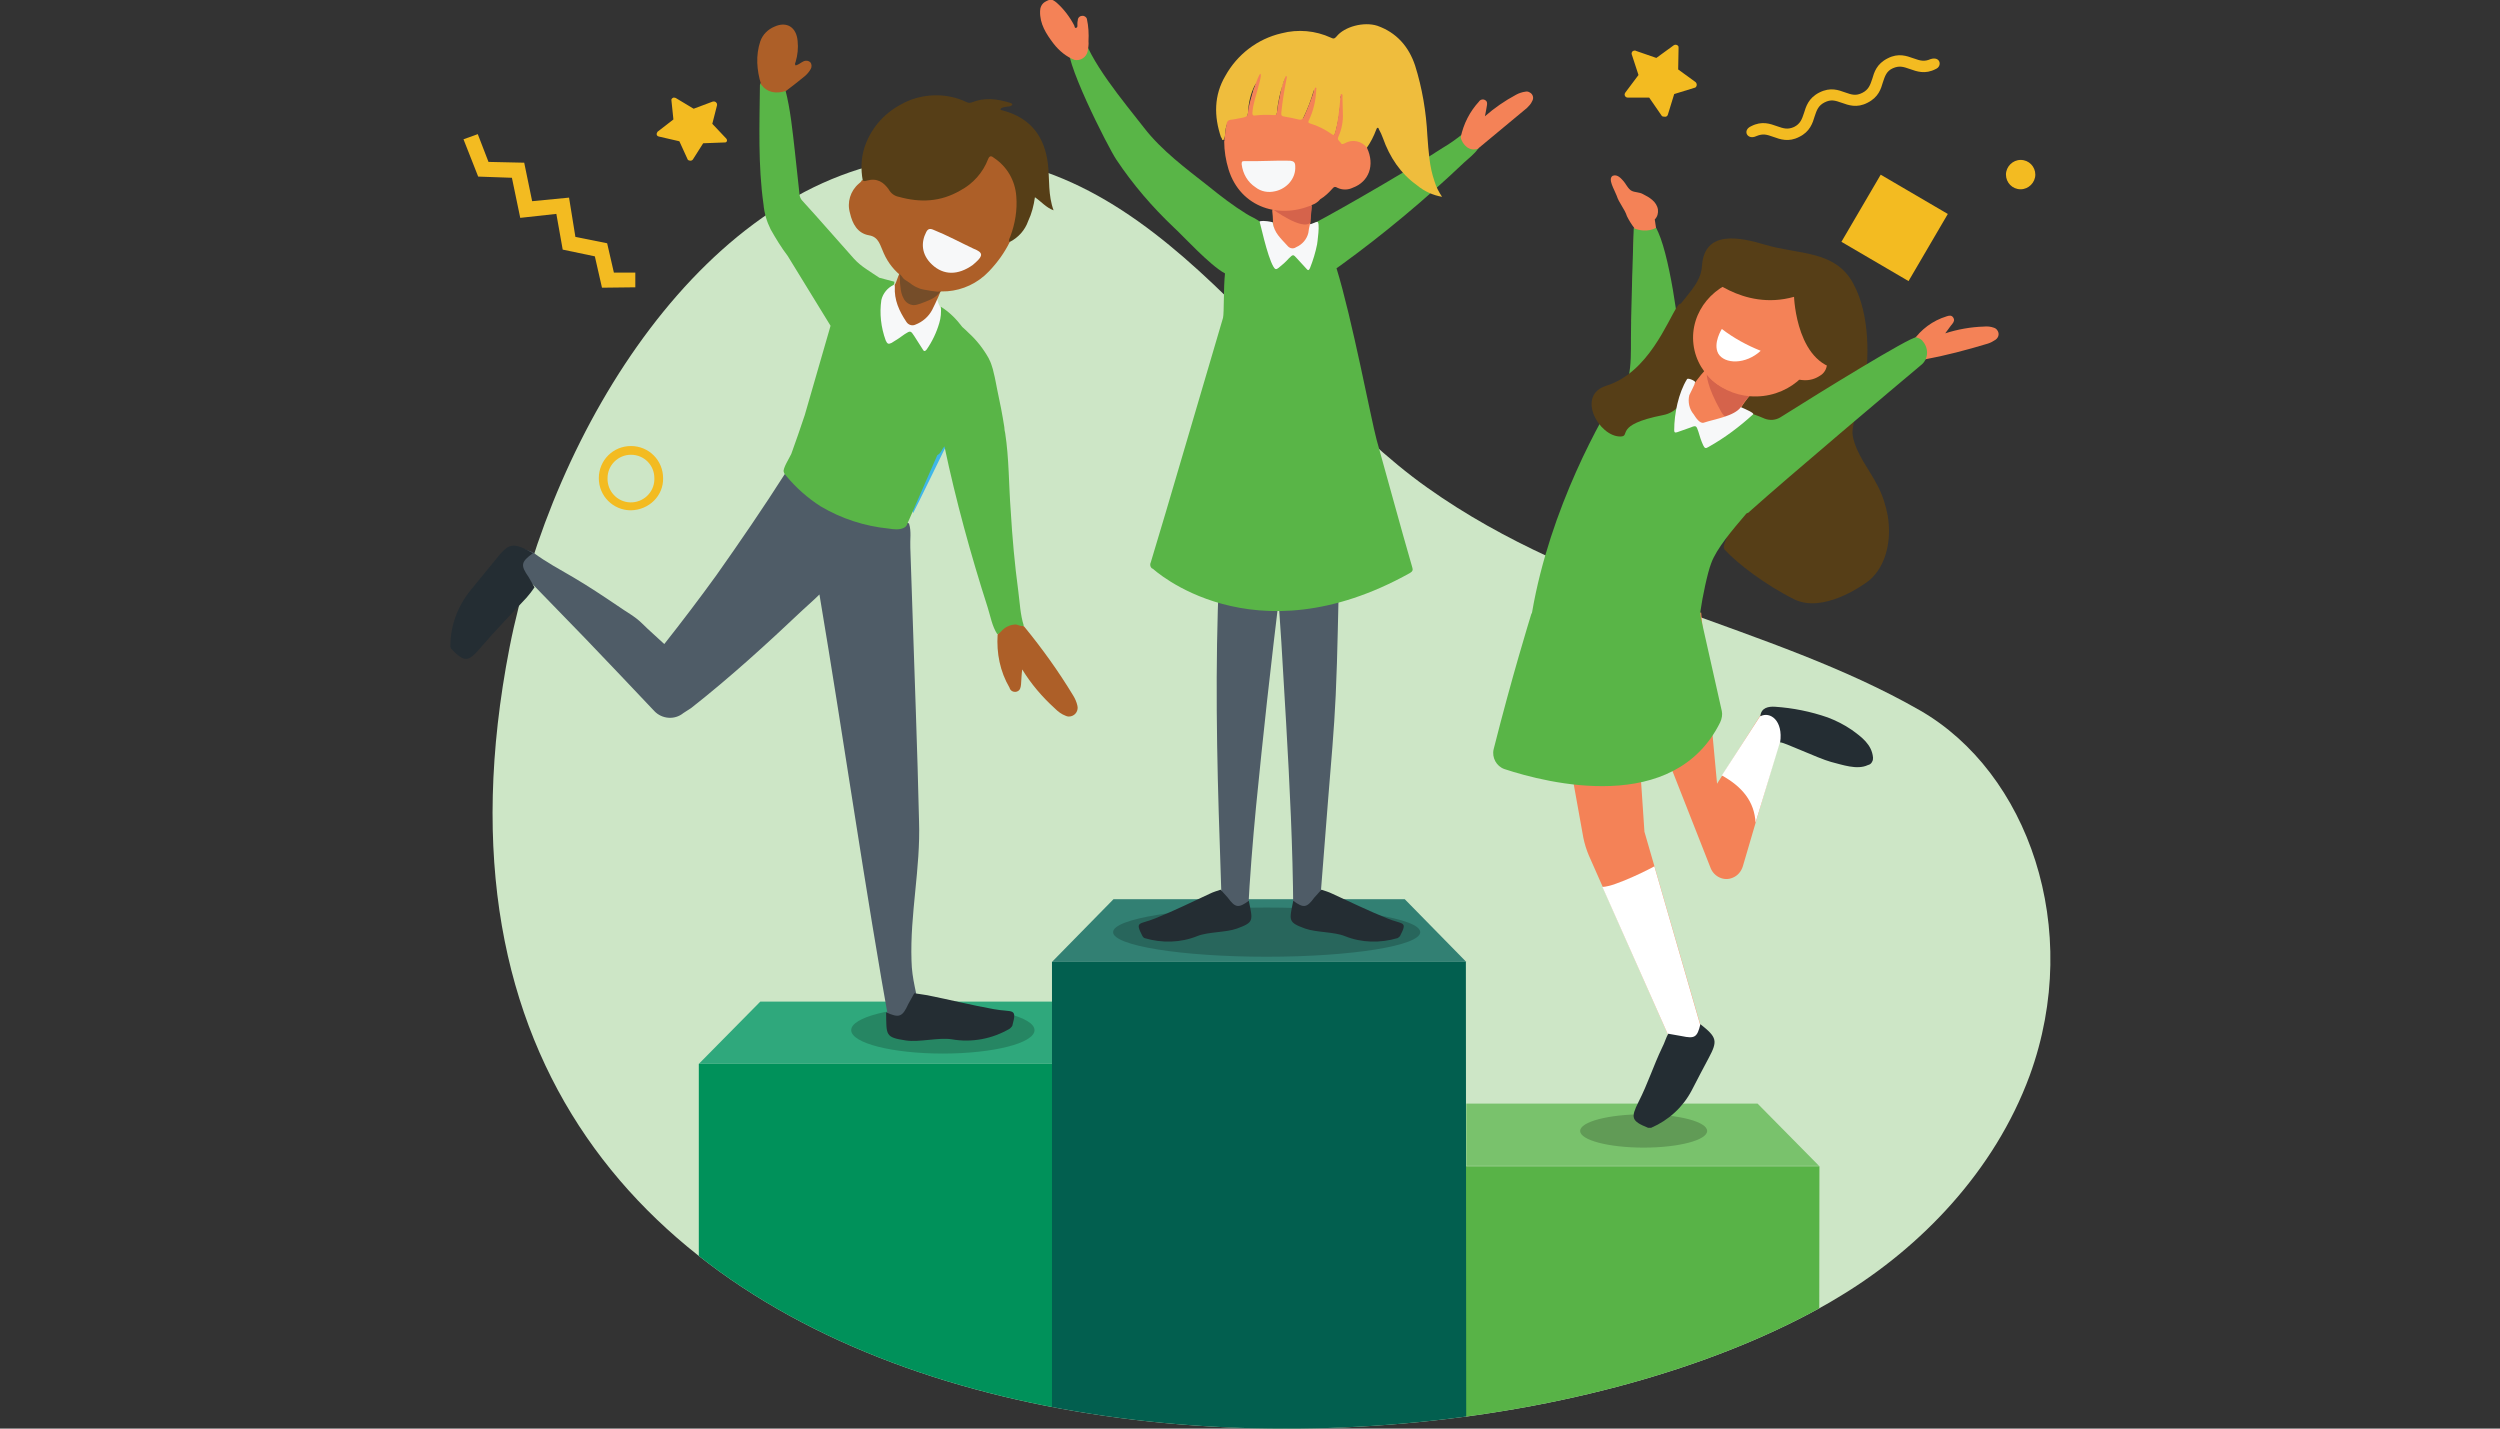 <?xml version="1.0" encoding="UTF-8"?> <!-- Generator: Adobe Illustrator 25.2.3, SVG Export Plug-In . SVG Version: 6.00 Build 0) --> <svg xmlns="http://www.w3.org/2000/svg" xmlns:xlink="http://www.w3.org/1999/xlink" version="1.1" id="Layer_1" x="0px" y="0px" viewBox="0 0 630 360" style="enable-background:new 0 0 630 360;" xml:space="preserve"><rect x="0" y="0" width="630" height="360" fill="#333333" stroke="none"/> <style type="text/css"> .st0{fill:#F48257;} .st1{fill:#CDE6C6;} .st2{clip-path:url(#SVGID_2_);} .st3{fill:#00915A;} .st4{fill:#2FA87C;} .st5{fill:#58B347;} .st6{fill:#79C26C;} .st7{fill:#025F4F;} .st8{fill:#328073;} .st9{opacity:0.2;enable-background:new ;} .st10{fill:#4F5C67;} .st11{fill:#59B547;} .st12{fill:#D5634B;} .st13{fill:#EFBD3D;} .st14{fill:#F7F8F9;} .st15{fill:#242D33;} .st16{fill:#AD5F28;} .st17{fill:#3FB6E8;} .st18{fill:#563E17;} .st19{fill:#754D29;} .st20{fill:#FFFFFF;} .st21{fill:#F3BB21;} </style> <g> <path class="st0" d="M482,86c-0.2,1-0.1,2.2,0.5,3.1c0.5,0.9,1.4,1.4,2.4,1.5c5.4-1,10.7-2.4,16-4c0.7-0.2,1.4-0.6,2-1 c0.8-0.6,1-1.6,0.4-2.4c-0.2-0.3-0.5-0.5-0.8-0.6c-0.8-0.3-1.7-0.4-2.6-0.3c-3.3,0.1-6.6,0.7-9.7,1.7c0.7-0.9,1.2-1.7,1.8-2.4 c0.4-0.5,0.6-1,0.2-1.6c-0.4-0.6-1-0.5-1.6-0.3C487,80.8,484.1,83,482,86z"></path> <path class="st1" d="M483.8,179c-37.7-21.6-85-28.3-124.1-56.1c-40.4-28.6-70.2-89.3-128.5-83.3c-53.4,5.5-92,68.5-102.8,123.6 c-41,210.4,224,227.5,332.7,165c1-0.6,2-1.2,3-1.8c19.9-12.1,38.5-31.2,47.4-55.4C525,233.9,511,194.6,483.8,179z"></path> <g> <defs> <path id="SVGID_1_" d="M483.8,179c-37.7-21.6-85-28.3-124.1-56.1c-40.4-28.6-70.2-89.3-128.5-83.3c-53.4,5.5-92,68.5-102.8,123.6 c-41,210.4,224,227.5,332.7,165c1-0.6,2-1.2,3-1.8c19.9-12.1,38.5-31.2,47.4-55.4C525,233.9,511,194.6,483.8,179z"></path> </defs> <clipPath id="SVGID_2_"> <use xlink:href="#SVGID_1_" style="overflow:visible;"></use> </clipPath> <g class="st2"> <path class="st3" d="M265.1,377.6h-89V268.1h89.1L265.1,377.6L265.1,377.6z"></path> <polygon class="st4" points="176.1,268.1 191.6,252.4 265.1,252.4 265.1,268.1 "></polygon> <path class="st5" d="M458.4,377.6h-89v-83.7h89.1L458.4,377.6L458.4,377.6z"></path> <polygon class="st6" points="458.4,293.8 442.9,278.1 369.5,278.1 369.5,293.8 "></polygon> <path class="st7" d="M369.5,377.6H265.1V242.4h104.3L369.5,377.6L369.5,377.6z"></path> <polygon class="st8" points="354,226.6 346.7,226.6 287.9,226.6 280.6,226.6 265.1,242.4 287.9,242.4 346.7,242.4 369.5,242.4 "></polygon> <ellipse class="st9" cx="319.2" cy="234.9" rx="38.7" ry="6.2"></ellipse> <ellipse class="st9" cx="414.2" cy="285" rx="16" ry="4.2"></ellipse> <ellipse class="st9" cx="237.6" cy="259.6" rx="23.1" ry="5.9"></ellipse> </g> </g> <path class="st10" d="M325.9,229.3c-0.1-15.7-0.9-31.5-1.8-47.2c-0.8-13.5-1.5-27.1-2.7-40.6c5.3,1.2,10.7,1.5,16.1,1.1 c-0.3,10.9-0.4,21.8-0.9,32.6c-0.4,8.7-1.2,17.4-1.9,26.1c-0.7,8.9-1.4,17.7-2.1,26.7c0,0.4,0,0.8-0.1,1.2L325.9,229.3z"></path> <path class="st10" d="M314.5,230c0.9-17.9,2.9-35.6,4.8-53.4c1.1-9.7,2.2-19.5,3.4-29.2c-0.1-0.5-0.2-0.6-0.7-0.6 c-3.7,0-7.4-0.3-11-0.9l-3.8-0.7c-1,22.7-0.6,45.4,0.2,68.1c0.2,5.1,0.3,10.3,0.5,15.5L314.5,230z"></path> <path class="st11" d="M371.5,36.8c-0.9-0.3-1.6-0.9-2.1-1.6c-0.4-0.5-0.1-1.2-0.5-1.7c-1.7,1.4-3.5,2.7-5.4,3.8 c-10.5,6.9-32.7,19.4-32.9,19.2c-0.5-0.1-0.7,0.4-1,0.6c-0.8,1-2.1,1.3-3.2,0.7c-1.1-0.5-2.4-1-3.5-1.4c-0.4-0.2-4.8-0.7-5.3-0.4 l0,0c-0.6-0.7-2.8-1.6-3.5-2.1c-3.4-2.1-6.5-4.5-9.6-7c-5.6-4.4-11.8-9-16.2-14.7c-4.8-6.2-14.2-17.2-15.7-24.6 c-1,1.1-2,2.2-3.1,3.3c-0.4,0.4-0.2,0.2,0,0.1c-2.3,2.6,9.9,26.4,11.8,29.2c4.2,6.3,9.1,12,14.6,17.2c1.8,1.6,9,9.5,12.8,11.5 c-0.4,3.6-0.2,9.9-0.5,11.2c-2.7,9-15.2,51.9-18.2,61.6c-0.3,0.6-0.1,1.3,0.4,1.6c0,0,0.1,0,0.1,0c0,0,25,23.3,64.8,1.1 c0.7-0.4,0.8-0.8,0.6-1.4c-3.1-10.7-6-21.5-9-32.2c-1.4-5.2-6.2-30.6-10.1-43.2c0.3-0.2,0.7-0.5,1-0.7 c10.9-7.9,21.3-16.6,31.1-25.9c1.3-1.2,2.7-2.2,3.7-3.7C372.2,37,371.8,36.9,371.5,36.8z"></path> <path class="st0" d="M320.8,56c0,1.4,0.3,2.8,1,4.1c0.8,1.4,2.1,2.5,3.7,2.9c0.8,0.2,1.6-0.1,2.1-0.7c1.1-0.9,1.9-2.2,2.3-3.5 c0.4-1.4,0.2-3,0.4-4.4c0.1-1.1,0.2-2.2,0.2-3.3c-1.7-0.4-3.4-0.6-5.2-0.5c-1.4,0-2.7,0.5-3.9,1.3c-0.4,0.3-0.7,0.7-0.8,1.2 C320.7,53.9,320.8,55.2,320.8,56z"></path> <path class="st12" d="M320.7,52.7c0,0,7.5,5.5,9.5,3.4l0.4-4.3L320.7,52.7z"></path> <path class="st0" d="M274.1,12.9c-0.3,1.5-1.8,2.5-3.3,2.2c-2.1-0.8-3.9-2.3-5.3-4.1c-1.9-2.5-3.5-5-3.4-8.2c0-0.9,0.4-1.8,1.2-2.3 c1.4-0.8,1.8-0.8,3,0.2c1.8,1.6,3.3,3.6,4.4,5.7c0.1,0.2,0.1,0.8,0.5,0.6c0.4-0.1,0.3-0.5,0.3-0.8c0-0.4,0-0.8,0.1-1.1 c0-0.6,0.5-1.1,1.1-1.1c0.5-0.1,1.1,0.3,1.2,0.8c0.4,1.8,0.5,3.7,0.4,5.6C274.4,11.3,274.2,12.2,274.1,12.9z"></path> <path class="st13" d="M307.7,34.6c-1.8-5.3-1.8-10.6,1.1-15.5c3-5.4,8.1-9.3,14.1-10.7c4.2-1.1,8.6-0.7,12.5,1.1 c0.6,0.3,0.9,0.3,1.4-0.3c2-2.5,6.9-3.8,10.3-2.7c4.8,1.7,7.9,5.2,9.5,10c1.8,5.7,2.8,11.7,3.1,17.7c0.3,3.9,0.5,7.8,1.8,11.5 c0.4,1.4,1.1,2.7,1.9,3.9c-2.3-0.4-4.5-1.4-6.3-2.9c-4.2-3-6.9-7.1-8.6-11.9c-0.3-0.8-0.6-1.5-1-2.2c-0.1-0.2-0.1-0.4-0.3-0.4 c-0.2,0-0.3,0.2-0.4,0.5c-0.6,1.6-1.4,3.2-2.4,4.6c-0.3,0.1-0.5-0.1-0.6-0.2c-1.2-1.2-3-1.5-4.6-0.8c-0.6,0.4-1.5,0.3-2-0.3 c-0.5-0.5-0.6-1.3-0.2-1.9c0.8-2.3,1.1-4.8,0.8-7.2c0-0.3,0-0.5,0-0.8c0-0.4,0-0.8,0-1.2c0-0.2,0.1-0.2,0.1-0.4 c0-0.1,0-0.2-0.1-0.3v0.2c0,0.3,0,0.5,0,0.8c-0.1,2.7-0.5,5.3-1.2,7.9c-0.4,1.4-0.7,1.6-2,0.8c-1.5-0.9-3-1.7-4.7-2.3 c-0.6-0.2-1-0.6-0.6-1.3c1.1-2.4,1.7-4.9,1.8-7.5c0,0,0.1-0.1,0-0.1c-0.7,2.5-1.6,4.8-2.7,7.1c-0.2,0.6-0.8,0.9-1.4,0.7 c0,0,0,0-0.1,0c-1.2-0.3-2.5-0.6-3.7-0.8c-0.6-0.1-1-0.4-0.9-1.1c0.3-2.6,0.2-5.2,1.1-7.7c0.1-0.3,0.2-0.6,0.3-0.8 c0-0.1,0.1-0.2,0.2-0.3c-0.2,0-0.1,0.2-0.2,0.2c-0.1,0.3-0.2,0.5-0.3,0.8c-0.8,2.5-1.4,5-1.6,7.6c-0.1,0.7-0.4,1.1-1.1,1.1 c-1.5-0.1-3-0.1-4.5,0.1c-0.8,0.1-1.1-0.2-1.1-1c0-2.1,0.3-4.3,0.9-6.3c0.5-0.5,0.5-1.4,0.9-2c0.1-0.2,0.3-0.3,0.4-0.5 c0-0.1,0.1-0.1,0.1-0.2c0,0-0.1,0.1-0.1,0.2c-0.1,0.2-0.2,0.4-0.4,0.5c-0.2,0.5-0.5,1-0.8,1.4c-1,2.1-1.5,4.4-1.6,6.7 c-0.1,1.1-0.3,1.4-1.5,1.7c-0.9,0.2-1.9,0.2-2.8,0.5c-0.7,0.2-1,0.5-1.2,1.3c-0.3,1.1-0.1,2.3-0.6,3.3 C307.7,35.5,308.1,34.8,307.7,34.6z"></path> <path class="st0" d="M344.5,37.3c-1.3-1.8-3.7-2.3-5.6-1.2c-0.5,0.2-0.8,0.4-1.1-0.2c-0.4-0.5-0.9-0.7-0.5-1.5 c0.8-1.8,1.2-3.8,1.1-5.8c0-0.9-0.1-3.1-0.1-4.1c0-0.3,0.2-0.8-0.4-0.8c0,0.2-0.1,0.4-0.1,0.6c-0.2,2.7-0.6,6.6-1.4,9.2 c-0.2,0.5-0.3,0.7-0.8,0.3c-1.7-1.2-3.5-2.1-5.5-2.7c-0.4-0.2-0.5-0.2-0.3-0.7c1.2-2.5,1.8-5.1,1.9-7.9c0.1-0.2,0.1-0.5-0.3-0.4 c-0.8,2.5-1.7,4.9-2.8,7.3c-0.3,0.6-0.6,0.9-1.4,0.7c-1.1-0.3-2.3-0.5-3.4-0.7c-0.8-0.1-1-0.3-0.9-1.1c0.3-3,0.8-5.9,1.4-8.9 c0-0.2-0.1-0.2-0.3-0.2c-1.1,2.9-1.8,5.9-2.2,9c-0.1,0.6-0.2,0.9-0.8,0.8c-1.6-0.1-3.1-0.1-4.7,0.1c-0.5,0.1-0.7-0.1-0.7-0.6 c0.1-2.2,1.1-4.9,1.6-7c0.2-0.7,0.8-2.8,0.4-2.9c-0.4-0.1-3,7.3-3.1,9.7c0,0.8-0.3,1.1-1.1,1.3c-1.2,0.2-2.3,0.5-3.4,0.6 c-0.5,0.1-0.8,0.4-0.9,1c-0.2,1.2-0.4,2.5-0.5,3.7c-0.2,0.2,0.1,0.5-0.1,0.7c0,2.4,0.4,4.8,1.1,7.1c3,9.7,13.1,12.8,21.8,8.6 c0.5-0.3,0.9-0.6,1.3-1.1c1.2-0.7,2.2-1.7,3.1-2.7c0.4-0.5,0.7-0.5,1.2-0.2c1.2,0.6,2.7,0.6,3.9,0C345,45.8,346.5,41.6,344.5,37.3z "></path> <path class="st14" d="M321.3,48.2c-1.7,0.4-3.5,0.1-4.9-1c-2-1.3-3.2-3.4-3.5-5.8c0-0.5,0-0.8,0.6-0.8c3.9,0.1,7.7-0.2,11.6-0.1 c0.9,0.1,1.3,0.4,1.3,1.4C326.6,45,324.2,47.6,321.3,48.2z"></path> <path class="st15" d="M352.8,235.9c2-3.9,0.8-2.8-3.3-4.5c-4.7-1.9-9.2-4.1-13.8-6.2c-0.8-0.4-1.8-0.7-2.7-1 c-0.6,0.7-1.2,1.3-1.8,2c-1.9,2.6-2.7,2.7-5.3,0.8c-1,5-1.4,5.4,3,7c2.8,1,7.3,0.8,10,1.9c4.2,1.7,8.9,1.8,13.3,0.5 C352.4,236.3,352.6,236.1,352.8,235.9z"></path> <path class="st15" d="M287.9,235.9c-2-3.9-0.8-2.8,3.3-4.5c4.7-1.9,9.2-4.1,13.7-6.2c0.8-0.4,1.8-0.7,2.7-1c0.6,0.7,1.2,1.3,1.8,2 c1.9,2.6,2.7,2.7,5.3,0.8c1,5,1.4,5.4-3,7c-2.7,1-7.3,0.8-10,1.9c-4.2,1.7-8.9,1.8-13.3,0.5C288.2,236.3,288,236.1,287.9,235.9z"></path> <path class="st14" d="M320.9,67.2c0.4,0.7,0.7,0.8,1.3,0.3c0.9-0.7,1.8-1.5,2.6-2.4c1.1-1.1,1.1-1,2.1,0.1l2.3,2.5 c0.4,0.5,0.6,0.5,0.9-0.1c0.8-2,1.4-4,1.8-6l0,0c0,0,0.9-5.9,0-5.7c-0.2,0-1.7,0.7-1.8,0.6c-0.2,0.7-0.3,1.5-0.4,2.2 c-0.4,1.6-1.5,2.9-3.1,3.6c-0.7,0.5-1.6,0.3-2.1-0.3c-1.8-2-3.4-3.3-3.8-6c-2.1-0.5-3.1-0.3-3.3-0.2 C317.5,55.8,319.3,64.5,320.9,67.2z"></path> <path class="st10" d="M172.2,179.7c-2.2,1.8-5.4,1.5-7.3-0.5c-5.7-6-11.8-12.5-17.4-18.3l-13.3-13.7c-0.9-0.9-2.1-1.8-3.1-2.6 c-0.3-0.3-0.7-0.4-0.8,0.1c-0.4-0.3-0.3-0.8-0.3-1.1c0.2-1.6,0.3-3.4,0.4-5c0-0.5-0.6-0.1-0.1-0.5c1.4,0.2,2.7,0.5,4,1.1 c3.7,2.7,6.3,4,10.2,6.3s7.5,4.7,11.2,7.2c2.1,1.5,4.3,2.6,6.1,4.4c1.8,1.8,3.7,3.4,5.6,5.2c4.5-5.7,8.9-11.5,13.1-17.3 c6-8.5,11.9-17.1,17.5-25.9c0.1-0.2,0.2-0.3,0.4-0.5c0.3,0.1,0.5,0.4,0.7,0.6c4.4,5.3,9.6,9.2,16.3,11.2c4.1,1.2,8.4,1.7,12.7,1.4 c0.3,0,0.7-0.2,1,0.2c0.6,2,0.2,4,0.3,6l1.4,41.5c0.3,9.2,0.6,18.3,0.8,27.5c0.4,11.8-2.3,23.3-1.9,35.1c0.1,4.8,1.3,7.9,2.3,14.2 c-0.1,0.4-3.1,1.2-3.4,1.3c-2.3,0.8-0.8,1.7-3.1,2.6c-0.3,0.2-0.7,0.2-1,0.1c-6.6-36.7-11.8-73.6-18-110.5 c-1.4,1.4-2.8,2.6-4.2,3.9c-9.1,8.6-18.3,17-28.1,24.7L172.2,179.7z"></path> <path class="st14" d="M236.3,72.6c-1.1-1.3-2.4-2.3-4-2.9c-0.2,0.9-9.7,2.9-10.2,2.1c-4,3.9-5.6,9.6-4.2,15 c1.3,4.3,4.5,7.7,8.7,9.4c1.4,0.6,2.8,0.8,4.3,0.8c3-0.2,5.7-2.2,7.2-4.7c1.8-2.9,2.3-7.4,1.6-11.5C239,80.7,234.9,76,236.3,72.6z"></path> <path class="st16" d="M227.2,67.7c1.4,0.6,2.7,1.3,4.2,1.9c1.7,0.6,3.4,1.1,5.2,1.2c0.5,0.1,1.1,0,1.2,0.6 c-0.8,2.3-1.8,4.5-2.9,6.7c-0.9,1.7-2.4,3-4.2,3.7c-0.8,0.4-1.8,0.1-2.3-0.7c0,0,0,0,0,0c-1.8-2.7-3.1-5.5-2.9-8.9 c-0.1-0.3,0-0.6,0.2-0.8C226.1,70.2,226.6,69,227.2,67.7z"></path> <path class="st17" d="M238.8,111.6c0,0-8.6,17.7-8.7,17.7c-0.1,0-3.7-11.4-3.7-11.4l10-11.8L238.8,111.6z"></path> <path class="st16" d="M251.4,159.9c0.7-1.2,1.8-2.1,3.1-2.5c1.2-0.5,2.5-0.3,3.6,0.5c4.5,5.5,8.6,11.2,12.3,17.3 c0.5,0.8,0.9,1.7,1.1,2.6c0.3,1.2-0.4,2.4-1.6,2.7c-0.4,0.1-0.9,0.1-1.3-0.1c-1.1-0.4-2-1.1-2.8-1.9c-3.2-2.9-6-6.2-8.2-9.8 c-0.2,1.4-0.2,2.7-0.3,3.8c-0.1,0.8-0.2,1.5-1.1,1.8c-0.8,0.2-1.6-0.2-1.8-1C252,169.2,251.1,164.6,251.4,159.9z"></path> <path class="st11" d="M256.6,148.9c-0.9-6.7-1.5-13.4-1.9-20.2c-0.5-6.5-0.4-13.1-1.4-19.6c-0.1-0.5-0.2-0.8-0.2-1.3v-0.1 c-0.5-3.2-1.1-6.3-1.8-9.5c-0.3-1.4-0.5-2.8-0.9-4.3c-0.1-0.6-0.3-1.2-0.5-1.8c-0.2-0.7-0.5-1.3-0.8-1.9c-1.3-2.3-3-4.5-5-6.3 c-0.3-0.3-0.9-0.9-1.6-1.5c-1.5-2-3.3-3.8-5.4-5.1c0.1,1.4,0,2.8-0.4,4.1l0,0c-0.7,2.4-1.8,4.7-3.2,6.7c-0.4,0.5-0.7,0.5-1-0.1 c-0.7-1.1-1.4-2.2-2.1-3.3c-0.9-1.4-1-1.4-2.4-0.5c-1.1,0.8-2.1,1.5-3.3,2.2c-0.8,0.4-1.1,0.3-1.5-0.6c-1.2-3.3-1.6-6.8-1.1-10.2 c0.4-1.7,1.6-3.1,3.1-3.8c0.1-0.3,0.2-0.5,0.2-0.8c-1.3-0.3-2.5-0.7-3.8-1c-2.2-1.5-4.6-2.8-6.4-4.8c-4.4-4.9-8.6-9.8-13-14.6 c-0.4-0.4-0.6-0.9-0.7-1.4c-0.4-3.7-0.8-7.4-1.2-11.1c-0.6-5.2-1.1-10.5-2.4-15.5c-0.3-0.3-0.7-0.2-1-0.1c-1.6,0.4-3.3,0-4.5-1.1 c-0.2-0.3-0.5-0.4-0.8-0.4c0,0.2-0.1,0.3-0.1,0.5c-0.1,10-0.5,20.1,0.9,30c0.2,2.2,0.8,4.3,1.8,6.3c1.3,2.3,2.7,4.6,4.3,6.7 l10.8,17.6l-6.5,22.5c-1.1,3.3-2.2,6.5-3.4,9.8c-0.4,0.9-2.2,3.7-1.9,4.5c0.1,0.4,0.3,0.7,0.6,1c2.5,3,5.4,5.6,8.7,7.7 c5.2,3.1,11.1,5,17.1,5.6c1.3,0.2,2.7,0.4,3.9-0.2c0.4-0.2,0.7-0.5,0.8-0.9c2.5-5.8,5.1-11.6,7.6-17.4c1-0.5,1.1-1.5,1.8-2.2 c2.9,13.7,6.6,27.2,10.9,40.6c0.7,2.2,1.1,4.7,2.4,6.7c0.5-0.1,0.8-0.5,1.1-0.8c0.8-0.9,2-1.5,3.2-1.6c0.8-0.2,1.5,0.6,2.4,0.3 C257.1,154.9,257,151.9,256.6,148.9z"></path> <path class="st16" d="M254.4,61.1c0.9-2.3,1.5-4.6,1.9-7c0.5-4,0.2-7.9-2.4-11.4c-1-1.5-2.4-2.7-4.1-3.6c-0.5-0.2-0.8-0.4-1,0.3 c-2,6.6-9.8,11.2-17,10.8c-1.7-0.1-3.3-0.3-4.9-0.8c-1.2-0.2-2.3-0.9-3-2c-1.4-2.2-3.4-2.9-6-2.1c-0.2,0.1-0.5,0.1-0.7,0.1 c-0.2,0.5-0.5,0.6-0.8,0.9c-2.1,1.8-3,4.7-2.2,7.4c0.6,2.7,1.9,5.1,4.8,5.6c2.5,0.4,2.8,2.6,3.7,4.5c1.1,2.5,2.8,4.6,5,6.2 c6.5,5.2,15.8,4.4,21.5-1.6C251.4,66.1,253.1,63.7,254.4,61.1z"></path> <path class="st14" d="M245.1,66.8c0.2-0.2,0.5-0.4,0.8-0.7c1.9-1.7,1.8-2.5-0.5-3.4c-3.4-1.6-6.7-3.4-10.2-4.8 c-0.9-0.4-1.4-0.2-1.8,0.6c-1.3,2.5-1.3,5.6,1.5,8.2C237.8,69.4,241.4,69.4,245.1,66.8z"></path> <path class="st18" d="M226.9,26.4c-4.3,2.3-7.6,6.2-9.1,10.9c-0.8,2.6-0.9,5.4-0.4,8.1c0.3,0.4,0.7,0.2,1.1,0.1 c2.5-0.7,4.2,0.4,5.5,2.3c0.5,0.9,1.4,1.6,2.5,1.8c5.4,1.5,10.5,1.3,15.5-1.6c3.2-1.7,5.7-4.5,7-7.9c0.4-1,0.9-0.8,1.5-0.3 c3.3,2.2,5.3,5.7,5.6,9.6c0.3,3.5-0.3,7-1.5,10.2c-0.2,0.5-0.5,0.9-0.2,1.4c2.2-1.1,3.9-3,4.7-5.3c0.9-1.9,1.4-3.9,1.7-6 c1.6,1.1,2.8,2.6,4.7,3.3c-1.4-3.8-1-7.7-1.4-11.5c-0.8-7-4.3-11.7-11.2-13.6l-0.7-0.2c0,0-0.1-0.1-0.1-0.2c0.4-0.5,1-0.5,1.5-0.6 c0.5-0.1,1.1,0,1.5-0.5c0-0.4-0.4-0.4-0.6-0.5c-3.2-1-6.4-1.4-9.6-0.1c-0.5,0.2-1,0.1-1.4-0.1C238.5,23.3,232.1,23.4,226.9,26.4z"></path> <path class="st15" d="M113.7,163.5c3.4,3.5,4.3,3.4,7.5-0.4c3.7-4.3,7.7-8.4,11.5-12.5c0.7-0.8,1.4-1.7,2-2.6 c-0.5-0.8-1-1.8-1.5-2.6c-2.1-3-1.9-3.8,1.1-6c-5-2.8-6-2.7-9.3,1.5c-2.1,2.6-4.2,5.1-6.3,7.7c-3.3,4-5.2,9-5.2,14.1 C113.4,163,113.6,163.2,113.7,163.5z"></path> <path class="st15" d="M255.1,258.5c1.3-4.7,0.1-3.3-4.7-4.2c-5.6-1-11.2-2.4-16.7-3.5c-1.1-0.2-2.1-0.3-3.3-0.5 c-0.5,0.9-1,1.8-1.5,2.7c-1.5,3.3-2.3,3.6-5.6,2.1c0.1,5.8-0.3,6.3,5,7.1c3.3,0.5,8.2-0.8,11.5-0.3c5.1,0.9,10.3-0.1,14.7-2.7 C254.8,258.9,255,258.7,255.1,258.5z"></path> <path class="st19" d="M229.4,71.4c0.6,0.5,1.3,0.9,2.1,1.2c0.4,0.2,0.9,0.3,1.4,0.4c1.1,0.2,2.2,0.4,3.3,0.5c0.3,0,0.6,0,0.9-0.2 c-0.6,0.9-1.4,1.6-2.4,2.1c-0.9,0.4-1.8,0.8-2.7,1.1c-0.6,0.2-1.2,0.4-1.8,0.4c-1.1-0.1-2-0.7-2.5-1.7c-0.5-0.9-0.7-1.9-0.8-3 c-0.1-0.5-0.1-1.1-0.1-1.6c0-0.3-0.1-1.6-0.1-1.6c0.3,0.3,0.6,0.7,0.9,1.1c0.2,0.2,0.4,0.4,0.6,0.5C228.5,70.8,229,71.1,229.4,71.4 z"></path> <path class="st18" d="M471,146.3c4.5-3.8,5.7-10.5,4.7-16.4c-0.5-2.6-1.3-5.2-2.6-7.6c-2.1-4.1-5.3-7.8-6.2-12.4 c-0.6-3.1,2.5-9.8,2.5-10.5c1.9-8.5,1.8-20.2-2.3-27.8c-4.5-8.6-13.8-7.4-22.2-9.9c-6.3-1.9-15.4-3.9-16,5.3 c-0.3,5.9-6.8,9.1-11.2,18.6s2.1,24,9.8,28c6.5,3.4,3.4,13.8,6.6,19.4c0.4,0.6,0.8,1.3,1.2,1.9c-0.1,1.1-1.4,2.7-0.7,3.6 c3.1,3.4,10.2,8.9,17.7,12.6C459.3,154.4,468.8,148,471,146.3z"></path> <path class="st0" d="M388.9,154.4c0.2,1,8.1,45.8,10.1,56.7c0.3,1.5,0.8,3.1,1.4,4.5l21.8,49.3c3.8,0.5,7.1,0,6.3-6.6l-14.1-48.7 l-2.7-40.1l19.4,49.3c0.9,2.2,3.4,3.3,5.5,2.4c1.3-0.5,2.2-1.6,2.6-2.9l9.6-32.7c-0.7-7.4,0.4-9.2-5.2-5.3l-10.9,17.2l-4-43.1 L388.9,154.4L388.9,154.4z"></path> <path class="st20" d="M403.8,223.5l18.3,41.2c3.8,0.5,7.1,0,6.3-6.6l-11.5-39.8C416.9,218.4,407,223.5,403.8,223.5z"></path> <path class="st20" d="M443.6,180.4l-9.7,15c5.2,2.9,8.2,6.6,8.5,11.9l6.2-20.4C452,179.1,449.2,176.5,443.6,180.4z"></path> <path class="st15" d="M415.3,284.2c-4.2-1.7-4.4-2.5-2.4-6.5c2.4-4.7,3.7-9,6-13.8c0.5-0.9,1-2.6,1.5-3.4l3.4,0.6 c3.3,0.7,3.9,0.3,4.7-3c4.2,3.3,4.4,4.2,2.1,8.5c-1.4,2.7-2.9,5.4-4.3,8.2c-2.2,4.2-5.8,7.5-10.2,9.4L415.3,284.2z"></path> <path class="st11" d="M440.9,128.9c10.3-9.2,36.4-31.2,43.2-36.9c1.8-1.4,2-4,0.6-5.8c-0.1-0.1-0.2-0.2-0.3-0.4 c-0.4-0.4-0.9-0.6-1.5-0.8c-1.6-0.1-24,13.7-34.3,20.2c-1.2,0.7-2.6,0.8-3.9,0.3c-1.8-0.8-3.2-1.2-4.1-1.6 c-1.5-0.7-3.7,0.6-6.1,1.4c-2.1,0.6-4.7,3.3-8.6,1.3c-1.2-0.6,0.9-9.3-0.7-9.6c-4.3-0.7-8.6-1.1-12.9-1.3c-1.5-0.1-2.9,0.6-3.7,1.8 c-5,7.6-18,30.6-22.5,56.7c0,0.2-0.1,0.4-0.2,0.5c-0.6,2-4.8,15.5-9.5,34.1c-0.5,2.1,0.7,4.3,2.7,5c10.9,3.6,42.8,11.7,54.4-11.8 c0.4-0.9,0.6-1.9,0.4-2.8l-5.3-23.6c-0.1-0.5-0.1-1-0.1-1.5c0.5-3.6,1.8-9.8,2.7-12.1c1.3-3.7,5.4-8.5,8.9-12.6 C440.6,129.2,440.8,129.1,440.9,128.9z"></path> <path class="st0" d="M430.9,92c-1.6,1.6-3,3.3-4.3,5.2c-1.4,2.1-3.7,3.4-4,7.4l5.2,2.5l8.6,1.3c0,0,0.6-4.3,5-9.2L430.9,92z"></path> <path class="st12" d="M430.1,94.3c0,0,3.3,5.3,11.5,4.7c0,0-2.7,2.5-3.6,5c-0.7,2.5-3.1,1.9-4.3-0.3 C430,97.2,430.1,94.3,430.1,94.3z"></path> <ellipse transform="matrix(0.993 -0.121 0.121 0.993 -7.005 54.311)" class="st0" cx="442.4" cy="84.7" rx="15.9" ry="15"></ellipse> <path class="st20" d="M433,89.1c-1.4-2.6,0.9-6.2,0.9-6.2c3,2.3,6.3,4.1,9.8,5.5C439.9,91.9,434.6,91.8,433,89.1z"></path> <path class="st0" d="M456.5,87.9c1.1,0.4,2,1.1,2.8,1.9c0.5,0.5,0.9,1.1,1.1,1.8c0,1.3-0.7,2.5-1.8,3.1c-1.2,0.8-2.6,1.2-4.1,1.1 c-0.9,0-1.7-0.3-2.5-0.7c-0.6-0.3-1.1-0.7-1.4-1.3c-0.3-0.6-0.5-1.3-0.4-2c0.1-1.5,0.6-2.9,1.5-4.2c0.3-0.5,0.7-0.9,1.1-1.3 c0.5-0.3,1.1-0.4,1.7-0.2L456.5,87.9z"></path> <path class="st0" d="M408.9,45.4c0.8,0.8,1.4,2.3,2.3,2.7c0.8,0.4,1.9,0.3,2.8,0.8c1.6,0.8,3.5,1.9,3.8,3.9 c0.1,0.9-0.1,1.8-0.8,2.5l4,26.2c0,0-7.4-3.2-9.8-0.4l0.6-23.7c-0.7-0.9-1.3-1.9-1.8-2.9c-0.6-1.9-2-3.3-2.6-5.2 c-0.6-1.6-2.3-4.2-1-5C407.6,43.8,408.6,45.1,408.9,45.4z"></path> <path class="st11" d="M405.7,103.8c5.5-6.2,5.3-11.3,5.3-18.6c0-7.3,0.7-27.7,0.7-27.7c3.4,1.4,5.6-0.1,5.6-0.1 c3.3,5.6,6,25.4,6.3,32.4c0.9,7.9-4.4,11-4.4,11C418.8,101.2,400.5,110,405.7,103.8L405.7,103.8z"></path> <path class="st18" d="M429.3,68.8c0,0,9.7,9.7,22.8,6c0,0,0.6,18.1,12.7,18.4l0.1-21.2L449.7,64L429.3,68.8z"></path> <path class="st18" d="M426.1,93.4c0,0-0.1,9.9-7,11.2c-12.7,2.5-7.9,5.4-10.8,5.4c-5.4,0-11.2-10.4-3.5-12.8 c10.6-3.3,15.4-16.3,17.9-20C425.4,73.4,424.8,86.6,426.1,93.4z"></path> <path class="st14" d="M425.1,95.6c0.1-0.5,2,0.3,2.1,0.7c-0.2,0.8-1.1,2.4-1.5,3.3c-0.4,1.7,0,3.5,1.1,4.8c0.5,0.8,1.6,2.5,2.6,2.1 c2.7-0.9,7.6-1.6,9.3-3.9c1.4,0.6,3.4,1.5,3.1,1.8c-3.4,3.1-7.1,5.9-11.2,8.2c-0.8,0.5-1,0.4-1.4-0.4c-0.5-1.1-0.9-2.3-1.2-3.4 c-0.5-1.4-0.5-1.7-1.9-1.1c-1.1,0.4-2.2,0.8-3.4,1.2c-0.6,0.2-0.8,0.1-0.8-0.5C421.9,104.2,423,99,425.1,95.6z"></path> <path class="st15" d="M448.6,187.1c0.8-5.5-2.5-7.9-5-6.6c0.2-2.2,2.1-2.5,3.7-2.4c4.5,0.3,9,1.2,13.3,2.7c2.1,0.8,4.1,1.8,6,3.1 c2.5,1.8,5.1,3.7,5.4,7c0,0.3,0,0.7-0.2,1c-0.2,0.5-0.6,0.8-1.1,0.9c-2.7,1.3-6.5-0.1-9.3-0.8C458.1,191.1,449.1,186.8,448.6,187.1 z"></path> <path class="st21" d="M173.3,40.2l-2.1-4.6l-5.2-1.2c-0.4-0.1-0.6-0.4-0.5-0.8c0-0.1,0.2-0.3,0.2-0.4l4-3.1l-0.5-4.8 c-0.1-0.3,0.2-0.6,0.5-0.7c0,0,0.1,0,0.1,0c0.2,0,0.3,0,0.5,0.1l4.5,2.7l4.8-1.8c0.4-0.1,0.8,0,1,0.4c0.1,0.1,0.1,0.3,0.1,0.5 l-1.2,4.7l3.5,3.7c0.2,0.2,0.3,0.6,0.1,0.8c0,0-0.1,0.1-0.1,0.1c-0.1,0.1-0.3,0.1-0.5,0.1l-5.3,0.2l-2.6,4.1 c-0.2,0.3-0.7,0.4-1,0.2C173.4,40.4,173.4,40.3,173.3,40.2z"></path> <polygon class="st21" points="151.7,72.5 149.9,64.6 141.8,62.9 140.2,53.9 131.1,54.9 129,44.8 120.5,44.5 116.8,35.1 120.4,33.8 123.1,40.8 132.1,41 134.1,50.7 143.4,49.8 145,59.7 153,61.3 154.7,68.7 160.1,68.7 160.1,72.4 "></polygon> <path class="st21" d="M159,128.6c-4.5,0-8.1-3.6-8.1-8.1c0-4.5,3.6-8.1,8.1-8.1c4.5,0,8.1,3.6,8.1,8.1c0,0,0,0,0,0l0,0 C167.2,124.9,163.6,128.5,159,128.6C159.1,128.6,159.1,128.6,159,128.6z M159,114.6c-3.2,0-5.9,2.6-5.9,5.9c0,0,0,0,0,0 c-0.1,3.2,2.4,6,5.7,6.1c3.2,0.1,6-2.4,6.1-5.7c0-0.1,0-0.3,0-0.4C164.9,117.2,162.3,114.6,159,114.6 C159.1,114.6,159,114.6,159,114.6L159,114.6z"></path> <path class="st21" d="M418.7,29.1l-3.1-4.5h-5.4c-0.4,0-0.8-0.3-0.8-0.8c0-0.2,0.1-0.3,0.2-0.5l3.3-4.4l-1.7-5.2 c-0.1-0.3,0-0.7,0.4-0.9c0,0,0.1,0,0.1,0c0.2-0.1,0.4-0.1,0.5,0l5.2,1.8l4.4-3.2c0.3-0.2,0.8-0.2,1.1,0.2c0.1,0.1,0.1,0.3,0.1,0.5 l-0.1,5.4l4.4,3.2c0.3,0.3,0.4,0.8,0.1,1.2c-0.1,0.1-0.2,0.2-0.3,0.2l-5.2,1.6l-1.6,5.2c-0.1,0.4-0.5,0.6-0.9,0.5c0,0,0,0,0,0 C419,29.4,418.8,29.3,418.7,29.1z"></path> <path class="st21" d="M453.4,34.5c-2.7,1.4-4.8,0.6-6.5,0c-1.7-0.6-2.6-0.9-4.3-0.2c-2.3,1.1-3.6-1.5-1.3-2.5 c2.7-1.4,4.8-0.6,6.5,0s2.7,0.9,4.3,0.2c1.6-0.8,2-2,2.5-3.5c0.5-1.6,1.1-3.8,3.9-5.2s4.8-0.6,6.5,0c1.7,0.6,2.7,0.9,4.3,0.1 s2-2,2.5-3.5c0.5-1.7,1.1-3.8,3.9-5.2c2.7-1.4,4.8-0.6,6.5,0s2.7,0.9,4.3,0.2c2.5-0.8,3,1.8,1.3,2.5c-2.7,1.4-4.8,0.6-6.5,0 c-1.7-0.6-2.7-0.9-4.3-0.2s-2,2-2.5,3.5c-0.5,1.7-1.1,3.8-3.9,5.2c-2.7,1.4-4.8,0.6-6.5,0c-1.7-0.6-2.7-0.9-4.3-0.1 c-1.6,0.8-2,2-2.5,3.5C456.8,31,456.1,33.2,453.4,34.5z"></path> <rect x="467.5" y="47.5" transform="matrix(0.505 -0.863 0.863 0.505 186.957 440.402)" class="st21" width="19.6" height="19.6"></rect> <path class="st21" d="M509.2,47.7c-2.1,0-3.7-1.7-3.7-3.7s1.7-3.7,3.7-3.7c2.1,0,3.7,1.7,3.7,3.7l0,0 C512.9,46,511.2,47.7,509.2,47.7z"></path> <path class="st0" d="M384.8,27.2c0.5-0.5,1-1,1.3-1.7c0.5-0.8,0.2-1.8-0.6-2.2c-0.3-0.2-0.7-0.3-1.1-0.2c-0.8,0.1-1.7,0.4-2.4,0.8 c-2.8,1.5-5.4,3.3-7.8,5.4c0.2-1.1,0.4-1.9,0.5-2.7c0.1-0.6,0.1-1.1-0.5-1.4c-0.5-0.3-1.2-0.1-1.5,0.4c-2.3,2.5-3.9,5.6-4.6,9 c0.2,1,0.8,1.9,1.6,2.5c0.8,0.6,1.8,0.7,2.7,0.4"></path> <path class="st16" d="M198.1,22.9c-2.5,0.8-4.7,0.5-6.3-1.6c-1.1-3.6-1.4-7.3-0.2-10.9c0.6-1.7,1.9-3,3.6-3.7 c3.1-1.4,5.5,0.2,5.8,3.6c0.2,1.8,0,3.6-0.5,5.3c-0.1,0.3-0.3,0.5,0,0.9c0.8-0.2,1.4-0.8,2.1-1.1c0.6-0.2,1.2-0.1,1.6,0.3 c0.4,0.5,0.4,1.2,0.1,1.7c-0.4,0.7-0.9,1.3-1.5,1.8C201.2,20.5,199.7,21.7,198.1,22.9z"></path> </g> </svg> 